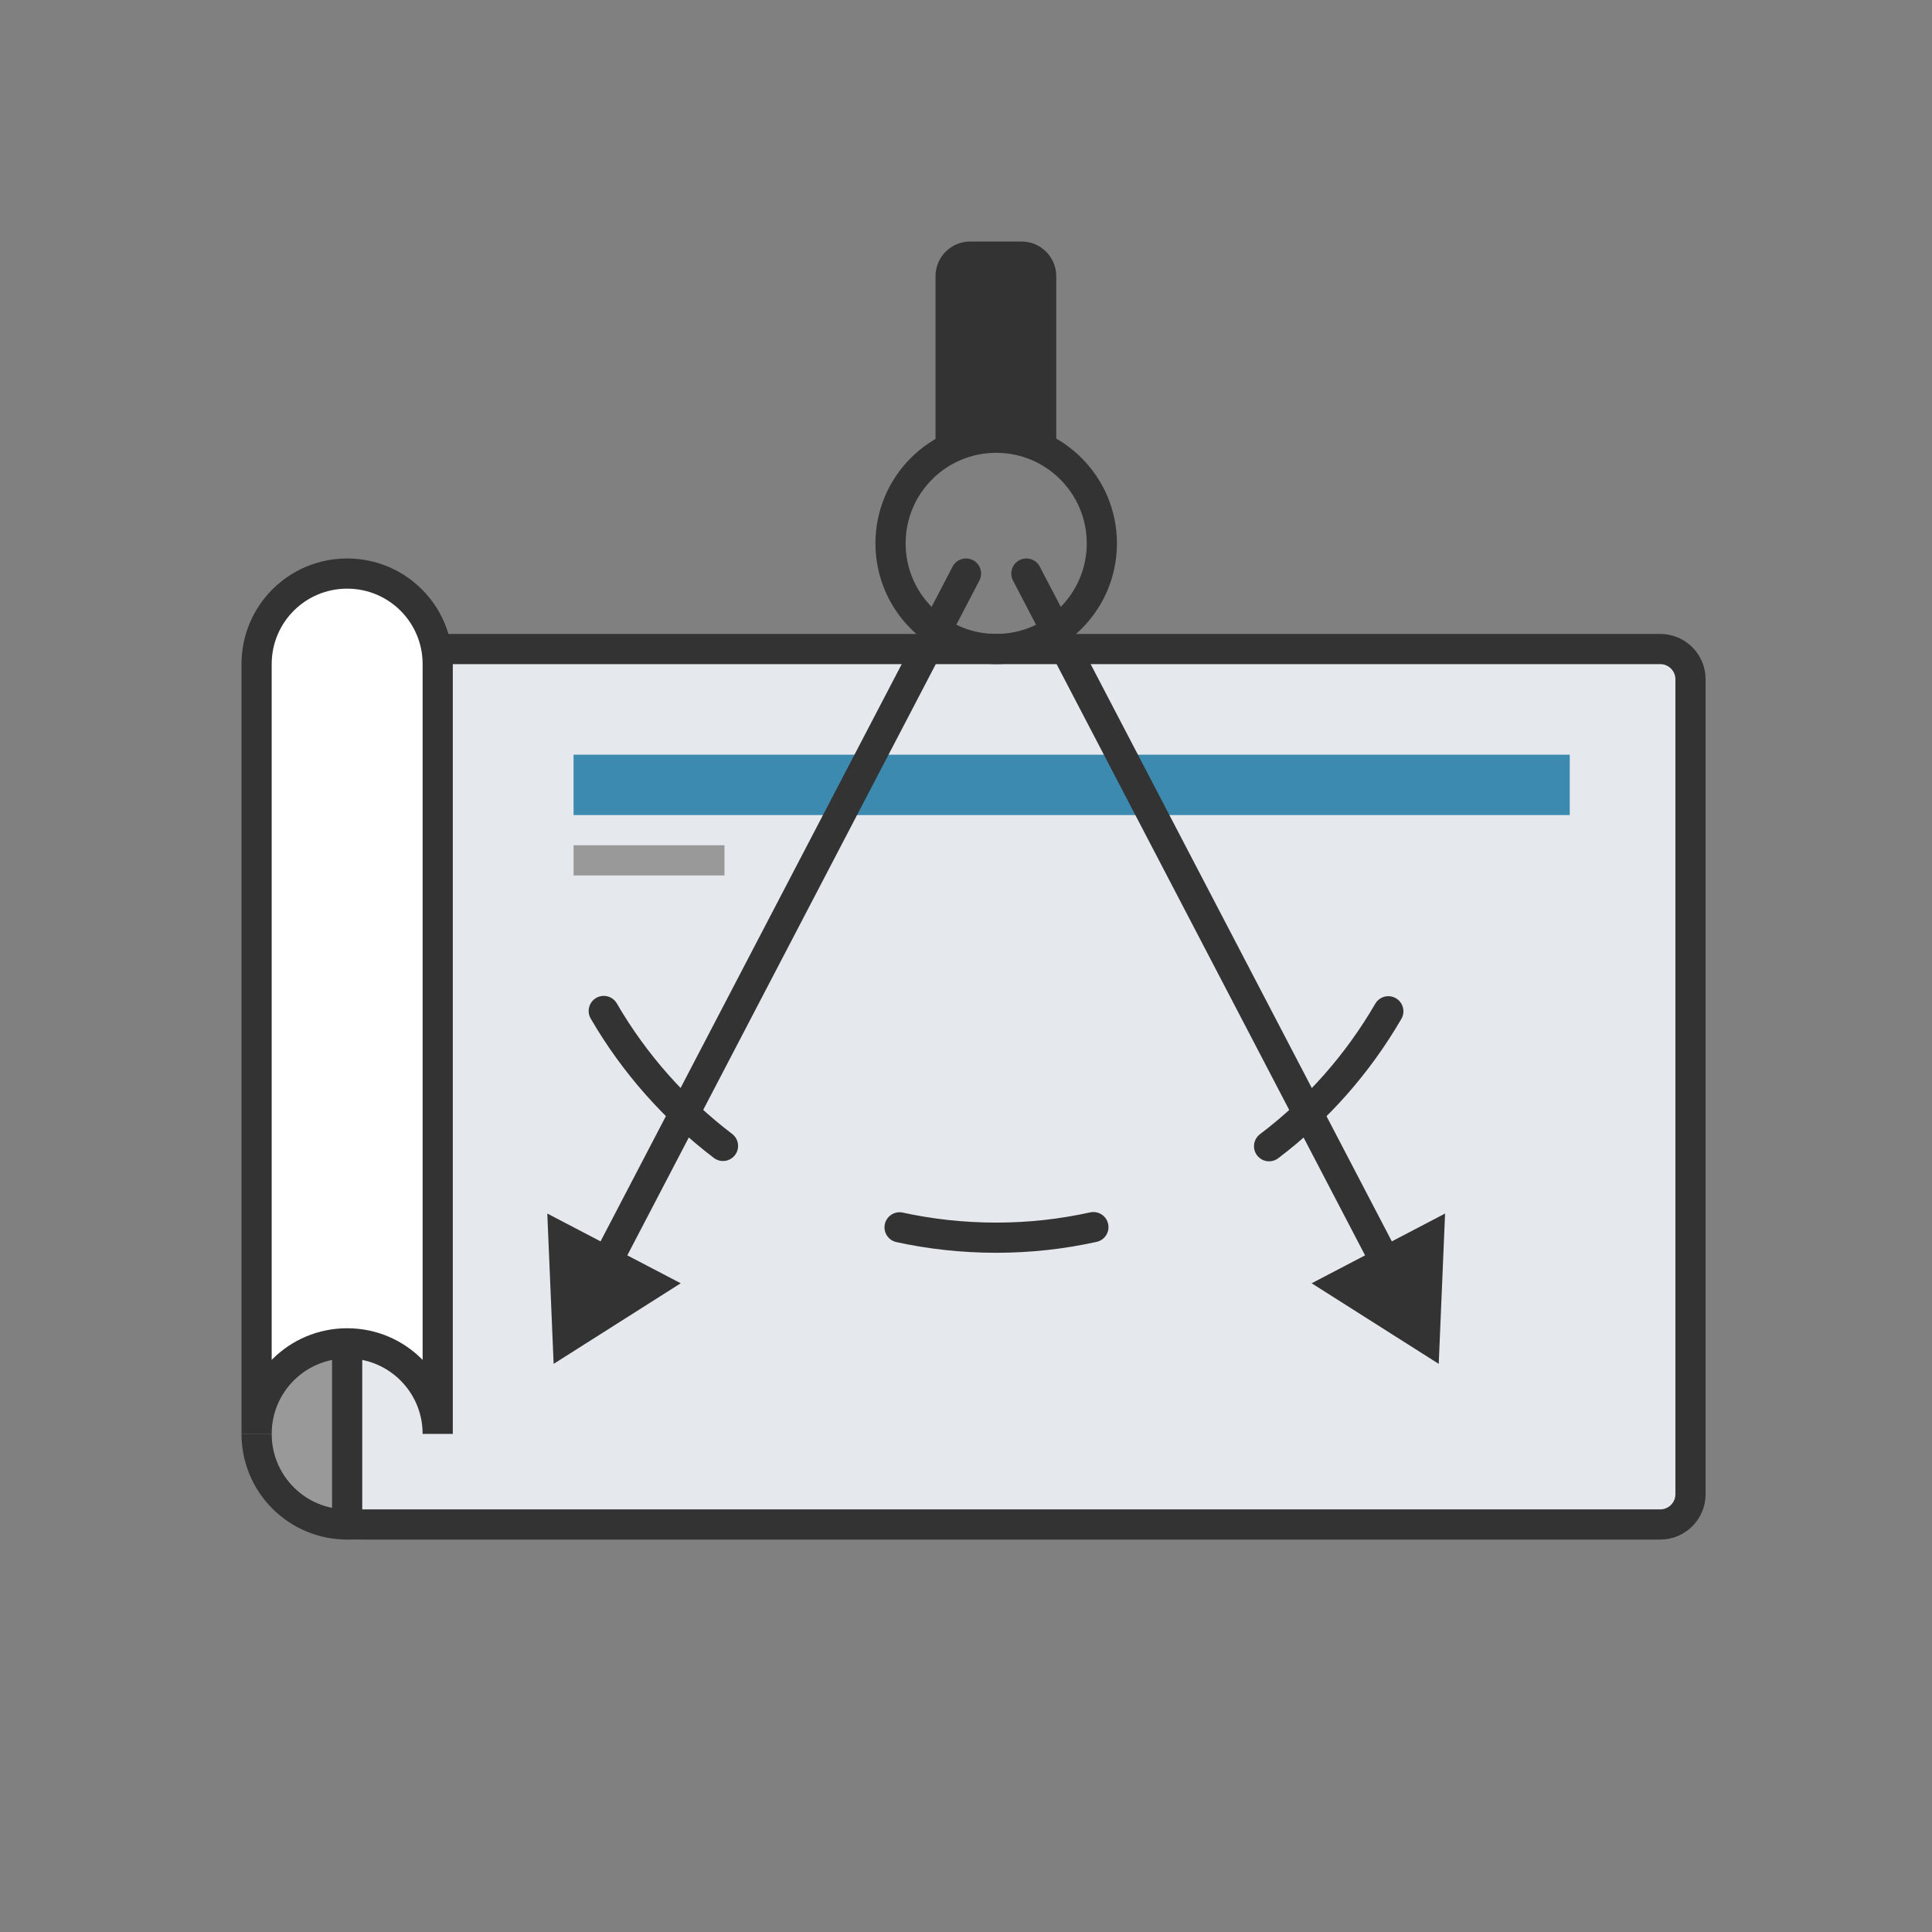 <?xml version="1.0" encoding="UTF-8"?><svg id="b" xmlns="http://www.w3.org/2000/svg" viewBox="0 0 64 64"><rect x="0" y="0" width="64" height="64" fill="#808080" stroke="none"/><defs><style>.c{fill:#999;}.d{fill:#333;}.e{fill:#3c8aaf;}.f,.g,.h,.i,.j{stroke:#333;}.f,.g,.i,.j{stroke-miterlimit:10;}.f,.i,.j{fill:none;}.f,.j{stroke-linecap:round;}.g{fill:#fff;}.h{fill:#e5e9ed;stroke-linecap:square;stroke-linejoin:round;}.j{stroke-dasharray:0 0 6.47 6.47;}</style></defs><path class="c" d="M9,22h3v29h-.41c-1.43,0-2.59-1.16-2.59-2.59V22Z"/><path class="h" d="M11.5,44.5v6H47.5s7.5,0,7.5,0c.55,0,1-.45,1-1V22.5c0-.55-.45-1-1-1h-21.5s-.5,0-.5,0H15"/><rect class="e" x="19" y="25" width="33" height="2"/><rect class="c" x="19" y="28" width="5" height="1"/><path class="i" d="M11.5,50.5c-1.66,0-3-1.34-3-3"/><path class="g" d="M14.5,22c0-1.66-1.34-3-3-3s-3,1.34-3,3v25.5c0-1.66,1.34-3,3-3s3,1.34,3,3V22"/><g><path class="f" d="M45.99,33.5c-1.01,1.74-2.35,3.26-3.95,4.47"/><path class="j" d="M36.22,40.65c-1.04,.23-2.11,.35-3.22,.35-2.24,0-4.36-.49-6.27-1.37"/><path class="f" d="M23.95,37.96c-1.59-1.21-2.94-2.73-3.95-4.47"/></g><circle class="i" cx="33" cy="18" r="3.5"/><g><line class="f" x1="32" y1="19" x2="20" y2="42"/><polygon class="d" points="18.13 40.2 18.34 45.18 22.55 42.51 18.13 40.2"/></g><g><line class="f" x1="34" y1="19" x2="46" y2="42"/><polygon class="d" points="43.45 42.51 47.66 45.18 47.87 40.2 43.45 42.51"/></g><path class="d" d="M32.15,8h1.69c.64,0,1.15,.52,1.15,1.15v5.85h-4v-5.85c0-.64,.52-1.15,1.15-1.15Z"/></svg>